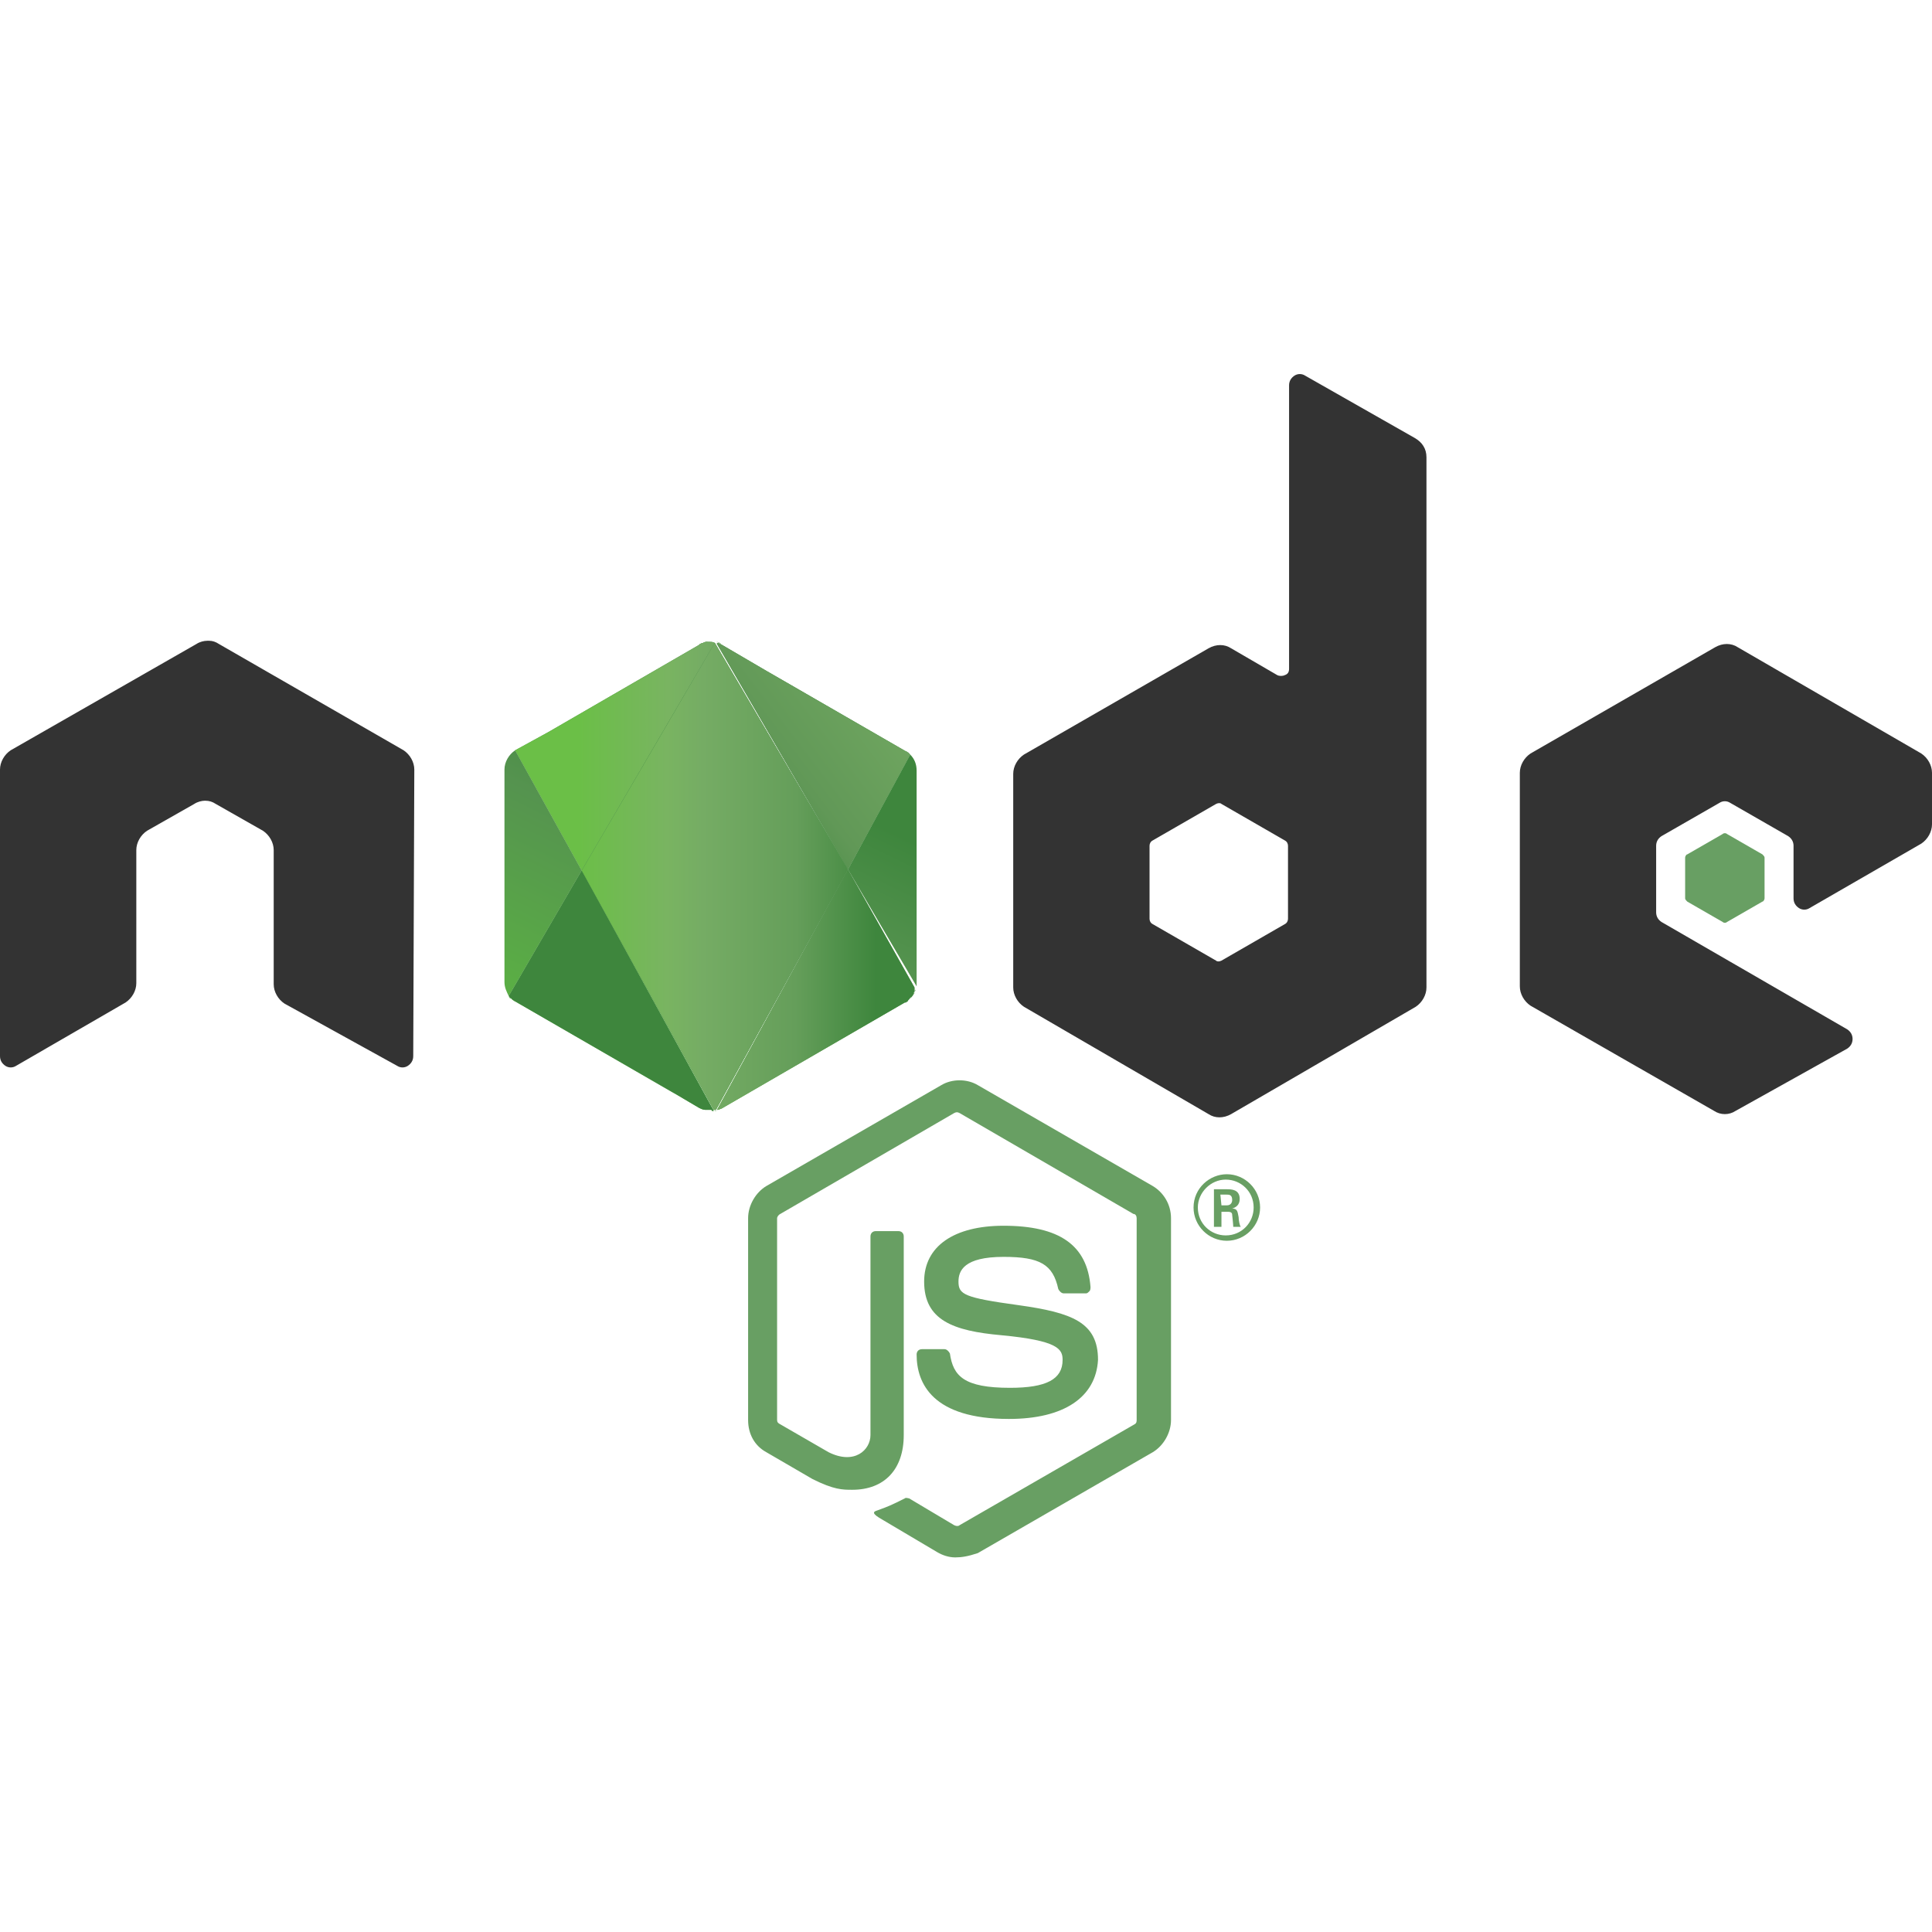 <?xml version="1.0" encoding="UTF-8"?>
<svg xmlns="http://www.w3.org/2000/svg" xmlns:xlink="http://www.w3.org/1999/xlink" version="1.1" id="Ebene_1" x="0px" y="0px" viewBox="0 0 180 180" style="enable-background:new 0 0 180 180;" xml:space="preserve">
<style type="text/css">
	.st0{fill:#C1272D;}
	.st1{fill:#FFFFFF;}
	.st2{fill:#7A272D;}
	.st3{fill:#FFFFFF;stroke:#000000;stroke-width:2.325;stroke-miterlimit:10;}
	.st4{stroke:#000000;stroke-width:0.931;stroke-miterlimit:10;}
	.st5{fill:#F7931E;}
	.st6{fill:#ED1E79;}
	.st7{fill:#415970;}
	.st8{fill:#199AB5;}
	.st9{fill:#726F53;}
	.st10{fill:none;}
	.st11{fill:none;stroke:#000000;stroke-width:25;stroke-miterlimit:10;}
	.st12{fill:#205081;}
	.st13{fill:#999999;stroke:#999999;stroke-width:0.829;stroke-miterlimit:10;}
	.st14{fill:none;stroke:#808080;stroke-miterlimit:10;}
	.st15{fill:none;stroke:#808080;stroke-width:0.471;stroke-miterlimit:10;}
	.st16{fill:#74AA9C;}
	.st17{fill:url(#SVGID_1_);}
	.st18{fill:url(#SVGID_00000018931537028003494850000009864588944262099610_);}
	.st19{fill:url(#SVGID_00000019658155422718695090000015592637291685083266_);}
	.st20{fill:url(#SVGID_00000163074128325711694680000016468856859452359592_);}
	.st21{fill:url(#SVGID_00000099643891017020447750000013930674145818806200_);}
	.st22{fill:url(#SVGID_00000047779711793997225400000005589606007405979822_);}
	.st23{fill:url(#SVGID_00000039833524146010939890000013590289730738970298_);}
	.st24{fill:url(#SVGID_00000112633587836176148210000008565247652816278159_);}
	.st25{fill:url(#SVGID_00000119811987549259885870000011504009692427214229_);}
	.st26{fill:url(#SVGID_00000144334152781623469020000000618254745452238511_);}
	.st27{fill:url(#SVGID_00000032623622742011880630000017941861093261027485_);}
	.st28{fill:url(#SVGID_00000121264701232404509120000016229654301146407576_);}
	.st29{fill:url(#SVGID_00000074410240642904656190000016496090466362635157_);}
	.st30{fill:url(#SVGID_00000101810189991728435800000015784997973947228583_);}
	.st31{fill:none;stroke:#000000;stroke-miterlimit:10;}
	.st32{fill:none;stroke:#808080;stroke-width:0.677;stroke-miterlimit:10;}
	.st33{fill:none;stroke:#000000;stroke-width:0.677;stroke-miterlimit:10;}
	.st34{fill:#999999;}
	.st35{fill:url(#SVGID_00000172442141791311364260000005849409059105925793_);}
	.st36{fill:url(#SVGID_00000175308181941991854220000003184481460718445218_);}
	.st37{fill:url(#SVGID_00000046298399459123408810000008439454218996980872_);}
	.st38{fill:url(#SVGID_00000095313549647320412480000003641882977301184655_);}
	.st39{fill:url(#SVGID_00000047021661604139296090000006670442445195196339_);}
	.st40{fill:url(#SVGID_00000036974308282221687530000005992516100539215780_);}
	.st41{fill:#3178C6;}
	.st42{fill-rule:evenodd;clip-rule:evenodd;fill:#FFFFFF;}
	.st43{fill:#61DAFB;}
	.st44{fill:#689F63;}
	.st45{fill-rule:evenodd;clip-rule:evenodd;fill:#333333;}
	.st46{fill-rule:evenodd;clip-rule:evenodd;fill:#689F63;}
	.st47{fill:url(#SVGID_00000098205549054318484960000010461482739558873261_);}
	.st48{fill:url(#SVGID_00000121991310714006086720000001286669119356554915_);}
	.st49{fill:url(#SVGID_00000136376399592749554400000009039067242276293768_);}
	.st50{fill:url(#SVGID_00000160166496543362380990000003005469552234390933_);}
	.st51{fill:url(#SVGID_00000137824339385986540490000010763141797875337141_);}
	.st52{fill:url(#SVGID_00000054241702117800670040000005295536567303430285_);}
	.st53{fill:url(#SVGID_00000111186067459926217930000006174680995398795407_);}
	.st54{fill:url(#SVGID_00000046341431498625724260000002014176188699486369_);}
	.st55{fill:url(#SVGID_00000025420582859205546340000011441018222507133064_);}
	.st56{fill:url(#SVGID_00000138567625274508882250000014311026868192732555_);}
	.st57{fill:url(#SVGID_00000119097656965625862860000004534369104883632544_);}
	.st58{fill:url(#SVGID_00000152984118869467315460000006022008268541059462_);}
	.st59{fill:url(#SVGID_00000116203718773052765390000018304089194362469290_);}
	.st60{fill:url(#SVGID_00000168824052755346817640000002918125394100775324_);}
	.st61{fill:url(#SVGID_00000030479728988192979030000013358358302006545565_);}
	.st62{fill:url(#SVGID_00000063603307878903337320000011482717233311650713_);}
	.st63{fill:url(#SVGID_00000042002862486553359600000016794361438649438609_);}
	.st64{fill:url(#SVGID_00000066478936638024202310000009605115766690897599_);}
	.st65{fill:url(#SVGID_00000149356190567904586590000005012178838641712271_);}
	.st66{fill:url(#SVGID_00000156561405360031971490000002828643091049217950_);}
	.st67{fill:url(#SVGID_00000054258802859793167350000008357665190405888643_);}
	.st68{fill:url(#SVGID_00000173119915471289926950000004967983617686015649_);}
	.st69{fill:url(#SVGID_00000169543108297866693100000003684913896694040748_);}
	.st70{fill:url(#SVGID_00000047029346792584660920000016687393678643607989_);}
	.st71{fill:url(#SVGID_00000046309074566084276650000017728494440719555470_);}
	.st72{fill:url(#SVGID_00000002386884105520064900000008753977336364627845_);}
	.st73{fill:url(#SVGID_00000075844199602970455390000005853827256173622156_);}
	.st74{fill:url(#SVGID_00000155143943883829422400000004518310065378411190_);}
	.st75{fill:url(#SVGID_00000049209225331027028860000005012892854884682137_);}
	.st76{fill:url(#SVGID_00000156562963994417498910000016320674612880888707_);}
	.st77{fill:url(#SVGID_00000176010157166589984280000001468241194312476572_);}
	.st78{fill:url(#SVGID_00000171694107388866723130000017197749081608836021_);}
	.st79{fill:url(#SVGID_00000061473606689137038430000008720667213175707809_);}
	.st80{fill:url(#SVGID_00000168821275579455559270000004405147945493657490_);}
	.st81{fill:url(#SVGID_00000013909799665071780170000005039261560401032605_);}
	.st82{fill:url(#SVGID_00000106849380859965867250000012442970670185006465_);}
	.st83{fill:url(#SVGID_00000080197473270108556720000005345050019087516857_);}
	.st84{fill:url(#SVGID_00000100354188845663612470000015880697107275726757_);}
	.st85{fill:url(#SVGID_00000072238414875784176170000011155745728602994305_);}
	.st86{fill:url(#SVGID_00000017510870973134483610000010564125901494089146_);}
	.st87{fill:url(#SVGID_00000023978073741098247970000002992894173577840037_);}
	.st88{fill:url(#SVGID_00000055698649964105285170000008899122380137930386_);}
	.st89{fill:url(#SVGID_00000101826244031177428120000015401820579494658432_);}
	.st90{fill:url(#SVGID_00000122681404349758505700000004666465496553137067_);}
	.st91{fill:url(#SVGID_00000021106990711656900480000011492186387501975725_);}
	.st92{fill:url(#SVGID_00000165952698373906497470000008456634436767411090_);}
	.st93{fill:url(#SVGID_00000152264456837475587600000001517794858037464230_);}
	.st94{fill:url(#SVGID_00000135668212242687672930000014365786777665929856_);}
	.st95{fill:url(#SVGID_00000027594764191009496550000010806749006031019706_);}
	.st96{fill:url(#SVGID_00000156582644850898015340000006052277219179948990_);}
	.st97{fill:url(#SVGID_00000157266230118640821360000017217113625130438300_);}
	.st98{fill:url(#SVGID_00000011740427267159223890000010803549600113636792_);}
	.st99{fill:url(#SVGID_00000051374763467680606260000005151142952862782103_);}
	.st100{fill:url(#SVGID_00000176764328965239248990000014040406131144675992_);}
	.st101{fill:url(#SVGID_00000183233719529926514100000010536285933336704408_);}
	.st102{fill:url(#SVGID_00000034063029261817149480000015705016013665190332_);}
	.st103{fill:url(#SVGID_00000045593856415702599460000014018411812168055937_);}
	.st104{fill:url(#SVGID_00000104699161998356476820000007902360131234430375_);}
	.st105{fill:url(#SVGID_00000163793046113932682710000013434346380760076974_);}
	.st106{fill:url(#SVGID_00000127021026836913571160000015195593919647056829_);}
	.st107{fill:url(#SVGID_00000093889372061691013710000005712695756539735204_);}
	.st108{fill:url(#SVGID_00000142169213056749001240000012471256352590320524_);}
	.st109{fill:url(#SVGID_00000127748013265976539830000013902295401903175608_);}
	.st110{fill:url(#SVGID_00000138543275317456869340000014935202128177545128_);}
	.st111{fill:url(#SVGID_00000078008631614451650170000000296239975228843936_);}
	.st112{fill:url(#SVGID_00000111153411414935356130000010038108386797811111_);}
	.st113{fill:url(#SVGID_00000132068096189717452430000008684993683967202464_);}
	.st114{fill:url(#SVGID_00000033362474661062389890000006418144872568535684_);}
	.st115{fill:url(#SVGID_00000051349126836073726370000014768660149622111875_);}
	.st116{fill:url(#SVGID_00000047052708765617169160000007897023683884963231_);}
	.st117{fill:url(#SVGID_00000154406081893550118980000012042231839764201097_);}
	.st118{fill:url(#SVGID_00000183213660474588098880000008594671990850803376_);}
	.st119{fill:url(#SVGID_00000116214075357314191830000011777987495583325832_);}
	.st120{fill:url(#SVGID_00000058584528377914806350000002279353345382268057_);}
	.st121{fill:url(#SVGID_00000125593909011106471980000018250694913167255998_);}
	.st122{fill:url(#SVGID_00000146489175079539188610000000105480926070255290_);}
	.st123{fill:url(#SVGID_00000167387480806817289730000003727244726524442534_);}
	.st124{fill:url(#SVGID_00000083774913747113801340000005257849906584916101_);}
	.st125{fill:url(#SVGID_00000152233450705355251550000012484591680542279585_);}
	.st126{fill:url(#SVGID_00000108995292800653250350000001237191965110264483_);}
	.st127{fill:url(#SVGID_00000054951120463069433790000014272097210147200183_);}
	.st128{fill:url(#SVGID_00000139258895402388514410000016768536660879154328_);}
	.st129{fill:url(#SVGID_00000011032381539461224730000002092925616693069739_);}
	.st130{fill:url(#SVGID_00000031921740809954982660000018054362698893321112_);}
	.st131{fill:url(#SVGID_00000163790605369825930070000009216026038246528928_);}
	.st132{fill:url(#SVGID_00000157303476002241690070000011402661170404355200_);}
	.st133{fill:url(#SVGID_00000134971322708604473140000016719214483431393716_);}
	.st134{fill:url(#SVGID_00000116219223620969091730000010324631632002056608_);}
	.st135{fill:url(#SVGID_00000150070101094142869490000005481946770492230807_);}
	.st136{fill:url(#SVGID_00000085247115024370652450000008999845862028391306_);}
	.st137{fill:url(#SVGID_00000118374281753715020940000005085724149404810894_);}
	.st138{fill:url(#SVGID_00000178917439857291187910000014828351820349996451_);}
	.st139{fill:url(#SVGID_00000106142062722456086100000002252422270053105052_);}
	.st140{fill:url(#SVGID_00000183945301885055448960000000058744143518289843_);}
	.st141{fill:url(#SVGID_00000177471844362890705780000011926784748477042110_);}
	.st142{fill:url(#SVGID_00000048498905838691591120000009970871079072280969_);}
	.st143{fill:url(#SVGID_00000148658153236421045640000010165906922421451395_);}
	.st144{fill:url(#SVGID_00000080922031173512954040000003683119333617320583_);}
	.st145{fill:url(#SVGID_00000057130516109142687870000009808404253399029402_);}
	.st146{fill:url(#SVGID_00000116927085912396474760000013937905420117708974_);}
	.st147{fill:url(#SVGID_00000018207621262455128340000005281773261443215283_);}
	.st148{fill:url(#SVGID_00000008853438134049380380000012784495291696597178_);}
	.st149{fill:url(#SVGID_00000059998414446970708460000018342120875618882454_);}
	.st150{fill:url(#SVGID_00000041290797044836344590000001817929396443825024_);}
	.st151{fill:url(#SVGID_00000083049829401014686410000014277867571341433010_);}
	.st152{fill:url(#SVGID_00000090283487179648302830000003171827296538890638_);}
	.st153{fill:url(#SVGID_00000033339421774550108700000017971685445028455063_);}
	.st154{fill:url(#SVGID_00000150784897570363036610000010831323123167039922_);}
	.st155{fill:url(#SVGID_00000057854328938285412240000005280592383461313668_);}
	.st156{fill:url(#SVGID_00000154414407307215429580000002264916167761290936_);}
	.st157{fill:url(#SVGID_00000137815282029858698470000011209218010999817895_);}
	.st158{fill:url(#SVGID_00000167376873518818104380000005273962774340679343_);}
	.st159{fill:url(#SVGID_00000072987161828671426700000005408009095062216871_);}
	.st160{fill:url(#SVGID_00000127726549399640376010000007119108200477997226_);}
</style>
<g>
	<path class="st44" d="M89,145.1c-0.6,0-1.2-0.2-1.7-0.5l-5.4-3.2c-0.8-0.5-0.4-0.6-0.1-0.7c1.1-0.4,1.3-0.5,2.5-1.1   c0.1-0.1,0.3,0,0.4,0l4.2,2.5c0.2,0.1,0.4,0.1,0.5,0l16.3-9.4c0.2-0.1,0.2-0.3,0.2-0.4v-18.8c0-0.2-0.1-0.4-0.3-0.4l-16.2-9.4   c-0.2-0.1-0.3-0.1-0.5,0l-16.2,9.4c-0.2,0.1-0.3,0.3-0.3,0.4v18.8c0,0.2,0.1,0.3,0.3,0.4l4.5,2.6c2.4,1.2,3.9-0.2,3.9-1.6v-18.5   c0-0.3,0.2-0.5,0.5-0.5h2.1c0.3,0,0.5,0.2,0.5,0.5v18.5c0,3.2-1.8,5.1-4.8,5.1c-0.9,0-1.7,0-3.7-1l-4.3-2.5c-1.1-0.6-1.7-1.7-1.7-3   v-18.8c0-1.2,0.7-2.4,1.7-3l16.3-9.4c1-0.6,2.4-0.6,3.4,0l16.3,9.4c1,0.6,1.7,1.7,1.7,3v18.8c0,1.2-0.7,2.4-1.7,3l-16.3,9.4   C90.2,145,89.6,145.1,89,145.1"></path>
	<path class="st44" d="M94,132.2c-7.1,0-8.6-3.3-8.6-6c0-0.3,0.2-0.5,0.5-0.5H88c0.2,0,0.4,0.2,0.5,0.4c0.3,2.1,1.3,3.2,5.6,3.2   c3.4,0,4.9-0.8,4.9-2.6c0-1-0.4-1.8-5.7-2.3c-4.5-0.4-7.2-1.4-7.2-5c0-3.3,2.8-5.2,7.4-5.2c5.2,0,7.8,1.8,8.1,5.7   c0,0.1,0,0.3-0.1,0.4c-0.1,0.1-0.2,0.2-0.3,0.2h-2.1c-0.2,0-0.4-0.2-0.5-0.4c-0.5-2.3-1.7-3-5.1-3c-3.7,0-4.2,1.3-4.2,2.3   c0,1.2,0.5,1.5,5.6,2.2c5,0.7,7.4,1.6,7.4,5.1C102.1,130.2,99.1,132.2,94,132.2 M113.8,112.3h0.5c0.4,0,0.5-0.3,0.5-0.5   c0-0.5-0.3-0.5-0.5-0.5h-0.6L113.8,112.3z M113.1,110.8h1.2c0.4,0,1.2,0,1.2,0.9c0,0.6-0.4,0.8-0.7,0.9c0.5,0,0.5,0.3,0.6,0.8   c0,0.3,0.1,0.8,0.2,0.9h-0.7c0-0.2-0.1-1.1-0.1-1.1c0-0.2-0.1-0.3-0.4-0.3h-0.6v1.4h-0.7V110.8z M111.6,112.5   c0,1.5,1.2,2.6,2.6,2.6c1.5,0,2.6-1.2,2.6-2.6c0-1.5-1.2-2.6-2.6-2.6C112.8,109.9,111.6,111.1,111.6,112.5 M117.4,112.5   c0,1.7-1.4,3.1-3.1,3.1c-1.7,0-3.1-1.4-3.1-3.1c0-1.8,1.5-3.1,3.1-3.1C116,109.4,117.4,110.8,117.4,112.5"></path>
	<path class="st45" d="M38.6,71.7c0-0.7-0.4-1.4-1-1.8L20.4,60c-0.3-0.2-0.6-0.3-0.9-0.3h-0.2c-0.3,0-0.7,0.1-1,0.3L1,69.9   c-0.6,0.4-1,1.1-1,1.8l0,26.7c0,0.4,0.2,0.7,0.5,0.9c0.3,0.2,0.7,0.2,1,0l10.2-5.9c0.6-0.4,1-1.1,1-1.8V79.2c0-0.7,0.4-1.4,1-1.8   l4.4-2.5c0.3-0.2,0.7-0.3,1-0.3c0.4,0,0.7,0.1,1,0.3l4.4,2.5c0.6,0.4,1,1.1,1,1.8v12.5c0,0.7,0.4,1.4,1,1.8L37,99.3   c0.3,0.2,0.7,0.2,1,0c0.3-0.2,0.5-0.5,0.5-0.9L38.6,71.7z M120,85.6c0,0.2-0.1,0.4-0.3,0.5l-5.9,3.4c-0.2,0.1-0.4,0.1-0.5,0   l-5.9-3.4c-0.2-0.1-0.3-0.3-0.3-0.5v-6.8c0-0.2,0.1-0.4,0.3-0.5l5.9-3.4c0.2-0.1,0.4-0.1,0.5,0l5.9,3.4c0.2,0.1,0.3,0.3,0.3,0.5   L120,85.6z M121.6,35c-0.3-0.2-0.7-0.2-1,0c-0.3,0.2-0.5,0.5-0.5,0.9v26.4c0,0.3-0.1,0.5-0.4,0.6c-0.2,0.1-0.5,0.1-0.7,0l-4.3-2.5   c-0.6-0.4-1.4-0.4-2.1,0l-17.2,9.9c-0.6,0.4-1,1.1-1,1.8v19.9c0,0.7,0.4,1.4,1,1.8l17.2,10c0.6,0.4,1.4,0.4,2.1,0l17.2-10   c0.6-0.4,1-1.1,1-1.8V42.6c0-0.8-0.4-1.4-1.1-1.8L121.6,35z M179,78.6c0.6-0.4,1-1.1,1-1.8V72c0-0.7-0.4-1.4-1-1.8l-17.1-9.9   c-0.6-0.4-1.4-0.4-2.1,0l-17.2,9.9c-0.6,0.4-1,1.1-1,1.8v19.9c0,0.7,0.4,1.4,1,1.8l17.1,9.8c0.6,0.4,1.4,0.4,2,0l10.4-5.8   c0.3-0.2,0.5-0.5,0.5-0.9c0-0.4-0.2-0.7-0.5-0.9l-17.3-10c-0.3-0.2-0.5-0.5-0.5-0.9v-6.2c0-0.4,0.2-0.7,0.5-0.9l5.4-3.1   c0.3-0.2,0.7-0.2,1,0l5.4,3.1c0.3,0.2,0.5,0.5,0.5,0.9v4.9c0,0.4,0.2,0.7,0.5,0.9c0.3,0.2,0.7,0.2,1,0L179,78.6z"></path>
	<path class="st46" d="M160.5,77.7c0.1-0.1,0.3-0.1,0.4,0l3.3,1.9c0.1,0.1,0.2,0.2,0.2,0.3v3.8c0,0.1-0.1,0.3-0.2,0.3l-3.3,1.9   c-0.1,0.1-0.3,0.1-0.4,0l-3.3-1.9c-0.1-0.1-0.2-0.2-0.2-0.3v-3.8c0-0.1,0.1-0.3,0.2-0.3L160.5,77.7z"></path>
	<g>
		
			<linearGradient id="SVGID_1_" gradientUnits="userSpaceOnUse" x1="0.604" y1="180.608" x2="1.092" y2="180.608" gradientTransform="matrix(-50.753 103.536 103.536 50.753 -18603.521 -9178.979)">
			<stop offset="0.3" style="stop-color:#3E863D"></stop>
			<stop offset="0.5" style="stop-color:#55934F"></stop>
			<stop offset="0.8" style="stop-color:#5AAD45"></stop>
		</linearGradient>
		<path class="st17" d="M65.5,59.9c-0.1,0-0.3,0.1-0.4,0.2h0l-14,8.1l14-8.1C65.3,60,65.4,59.9,65.5,59.9z"></path>
		
			<linearGradient id="SVGID_00000158025935549858495130000010258784333096012701_" gradientUnits="userSpaceOnUse" x1="0.604" y1="180.68" x2="1.092" y2="180.68" gradientTransform="matrix(-50.753 103.536 103.536 50.753 -18603.521 -9178.979)">
			<stop offset="0.3" style="stop-color:#3E863D"></stop>
			<stop offset="0.5" style="stop-color:#55934F"></stop>
			<stop offset="0.8" style="stop-color:#5AAD45"></stop>
		</linearGradient>
		<path style="fill:url(#SVGID_00000158025935549858495130000010258784333096012701_);" d="M71.3,62.4l-4.1-2.4    c-0.2-0.1-0.4-0.2-0.5-0.2c0.2,0,0.4,0.1,0.5,0.2L71.3,62.4z"></path>
		
			<linearGradient id="SVGID_00000071542464540689059840000003267272722008808855_" gradientUnits="userSpaceOnUse" x1="0.604" y1="180.654" x2="1.092" y2="180.654" gradientTransform="matrix(-50.753 103.536 103.536 50.753 -18603.521 -9178.979)">
			<stop offset="0.3" style="stop-color:#3E863D"></stop>
			<stop offset="0.5" style="stop-color:#55934F"></stop>
			<stop offset="0.8" style="stop-color:#5AAD45"></stop>
		</linearGradient>
		<path style="fill:url(#SVGID_00000071542464540689059840000003267272722008808855_);" d="M66.1,59.8c0.1,0,0.3,0,0.4,0l0,0.1    l0-0.1C66.5,59.8,66.3,59.8,66.1,59.8c0,0-0.1,0-0.1,0C66.1,59.8,66.1,59.8,66.1,59.8L66.1,59.8z"></path>
		
			<linearGradient id="SVGID_00000065049233517258224340000007813021704890911931_" gradientUnits="userSpaceOnUse" x1="0.604" y1="180.638" x2="1.092" y2="180.638" gradientTransform="matrix(-50.753 103.536 103.536 50.753 -18603.521 -9178.979)">
			<stop offset="0.3" style="stop-color:#3E863D"></stop>
			<stop offset="0.5" style="stop-color:#55934F"></stop>
			<stop offset="0.8" style="stop-color:#5AAD45"></stop>
		</linearGradient>
		<path style="fill:url(#SVGID_00000065049233517258224340000007813021704890911931_);" d="M48,93.3c-0.1-0.1-0.2-0.1-0.3-0.2    C47.8,93.2,47.9,93.3,48,93.3z"></path>
		
			<linearGradient id="SVGID_00000123421360240559693500000002806248843393206403_" gradientUnits="userSpaceOnUse" x1="0.604" y1="180.835" x2="1.092" y2="180.835" gradientTransform="matrix(-50.753 103.536 103.536 50.753 -18603.521 -9178.979)">
			<stop offset="0.3" style="stop-color:#3E863D"></stop>
			<stop offset="0.5" style="stop-color:#55934F"></stop>
			<stop offset="0.8" style="stop-color:#5AAD45"></stop>
		</linearGradient>
		<path style="fill:url(#SVGID_00000123421360240559693500000002806248843393206403_);" d="M84.5,70.1    C84.5,70.1,84.6,70.1,84.5,70.1C84.6,70.1,84.5,70.1,84.5,70.1z"></path>
		
			<linearGradient id="SVGID_00000052824782920474212760000015628495595271317896_" gradientUnits="userSpaceOnUse" x1="0.604" y1="180.65" x2="1.092" y2="180.65" gradientTransform="matrix(-50.753 103.536 103.536 50.753 -18603.521 -9178.979)">
			<stop offset="0.3" style="stop-color:#3E863D"></stop>
			<stop offset="0.5" style="stop-color:#55934F"></stop>
			<stop offset="0.8" style="stop-color:#5AAD45"></stop>
		</linearGradient>
		<path style="fill:url(#SVGID_00000052824782920474212760000015628495595271317896_);" d="M65.6,59.9c0.1,0,0.3-0.1,0.4-0.1    C65.8,59.8,65.7,59.8,65.6,59.9z"></path>
		
			<linearGradient id="SVGID_00000093145535113152259120000001117477340687463614_" gradientUnits="userSpaceOnUse" x1="0.604" y1="180.634" x2="1.092" y2="180.634" gradientTransform="matrix(-50.753 103.536 103.536 50.753 -18603.521 -9178.979)">
			<stop offset="0.3" style="stop-color:#3E863D"></stop>
			<stop offset="0.5" style="stop-color:#55934F"></stop>
			<stop offset="0.8" style="stop-color:#5AAD45"></stop>
		</linearGradient>
		<path style="fill:url(#SVGID_00000093145535113152259120000001117477340687463614_);" d="M47.6,93.1c-0.1-0.1-0.2-0.2-0.2-0.2    C47.5,92.9,47.5,93,47.6,93.1z"></path>
		
			<linearGradient id="SVGID_00000093867022759675397490000002873037017536441008_" gradientUnits="userSpaceOnUse" x1="0.604" y1="180.824" x2="1.092" y2="180.824" gradientTransform="matrix(-50.753 103.536 103.536 50.753 -18603.521 -9178.979)">
			<stop offset="0.3" style="stop-color:#3E863D"></stop>
			<stop offset="0.5" style="stop-color:#55934F"></stop>
			<stop offset="0.8" style="stop-color:#5AAD45"></stop>
		</linearGradient>
		<path style="fill:url(#SVGID_00000093867022759675397490000002873037017536441008_);" d="M66.8,103.4    C66.8,103.4,66.8,103.4,66.8,103.4C66.8,103.4,66.8,103.4,66.8,103.4L66.8,103.4z"></path>
		
			<linearGradient id="SVGID_00000042720406572325728790000006807721910210018198_" gradientUnits="userSpaceOnUse" x1="0.604" y1="180.823" x2="1.092" y2="180.823" gradientTransform="matrix(-50.753 103.536 103.536 50.753 -18603.521 -9178.979)">
			<stop offset="0.3" style="stop-color:#3E863D"></stop>
			<stop offset="0.5" style="stop-color:#55934F"></stop>
			<stop offset="0.8" style="stop-color:#5AAD45"></stop>
		</linearGradient>
		<path style="fill:url(#SVGID_00000042720406572325728790000006807721910210018198_);" d="M66.5,103.5c0.1,0,0.2,0,0.2,0    c0,0-0.1,0-0.1,0C66.6,103.5,66.5,103.5,66.5,103.5z"></path>
		
			<linearGradient id="SVGID_00000154403444547976983040000012245599606691981696_" gradientUnits="userSpaceOnUse" x1="0.604" y1="180.879" x2="1.092" y2="180.879" gradientTransform="matrix(-50.753 103.536 103.536 50.753 -18603.521 -9178.979)">
			<stop offset="0.3" style="stop-color:#3E863D"></stop>
			<stop offset="0.5" style="stop-color:#55934F"></stop>
			<stop offset="0.8" style="stop-color:#5AAD45"></stop>
		</linearGradient>
		<path style="fill:url(#SVGID_00000154403444547976983040000012245599606691981696_);" d="M84.8,70.3L79,81l6.4,10.9    c0-0.1,0-0.2,0-0.4V71.8C85.4,71.2,85.2,70.7,84.8,70.3z"></path>
		
			<linearGradient id="SVGID_00000119819579122809785510000006817834139352232864_" gradientUnits="userSpaceOnUse" x1="0.604" y1="180.594" x2="1.092" y2="180.594" gradientTransform="matrix(-50.753 103.536 103.536 50.753 -18603.521 -9178.979)">
			<stop offset="0.3" style="stop-color:#3E863D"></stop>
			<stop offset="0.5" style="stop-color:#55934F"></stop>
			<stop offset="0.8" style="stop-color:#5AAD45"></stop>
		</linearGradient>
		<path style="fill:url(#SVGID_00000119819579122809785510000006817834139352232864_);" d="M54.2,81.1L48,69.9l0,0    c-0.6,0.4-1,1.1-1,1.8v19.8c0,0.5,0.2,0.9,0.4,1.3L54.2,81.1z"></path>
		
			<linearGradient id="SVGID_00000069375824054681183670000014514132580675552162_" gradientUnits="userSpaceOnUse" x1="0.604" y1="180.821" x2="1.092" y2="180.821" gradientTransform="matrix(-50.753 103.536 103.536 50.753 -18603.521 -9178.979)">
			<stop offset="0.3" style="stop-color:#3E863D"></stop>
			<stop offset="0.5" style="stop-color:#55934F"></stop>
			<stop offset="0.8" style="stop-color:#5AAD45"></stop>
		</linearGradient>
		<path style="fill:url(#SVGID_00000069375824054681183670000014514132580675552162_);" d="M66.4,103.5    C66.4,103.5,66.4,103.5,66.4,103.5L66.4,103.5C66.4,103.5,66.4,103.5,66.4,103.5z"></path>
		
			<linearGradient id="SVGID_00000131350617376185158510000003011031116524178365_" gradientUnits="userSpaceOnUse" x1="0.604" y1="180.802" x2="1.092" y2="180.802" gradientTransform="matrix(-50.753 103.536 103.536 50.753 -18603.521 -9178.979)">
			<stop offset="0.3" style="stop-color:#3E863D"></stop>
			<stop offset="0.5" style="stop-color:#55934F"></stop>
			<stop offset="0.8" style="stop-color:#5AAD45"></stop>
		</linearGradient>
		<path style="fill:url(#SVGID_00000131350617376185158510000003011031116524178365_);" d="M62.9,102l2.2,1.3    c0.2,0.1,0.4,0.2,0.6,0.2c-0.2,0-0.4-0.1-0.6-0.2L62.9,102z"></path>
		
			<linearGradient id="SVGID_00000181087209192330668360000013699183491750089623_" gradientUnits="userSpaceOnUse" x1="0.604" y1="180.817" x2="1.092" y2="180.817" gradientTransform="matrix(-50.753 103.536 103.536 50.753 -18603.521 -9178.979)">
			<stop offset="0.3" style="stop-color:#3E863D"></stop>
			<stop offset="0.5" style="stop-color:#55934F"></stop>
			<stop offset="0.8" style="stop-color:#5AAD45"></stop>
		</linearGradient>
		<path style="fill:url(#SVGID_00000181087209192330668360000013699183491750089623_);" d="M65.8,103.5c0.1,0,0.2,0,0.3,0    C65.9,103.5,65.8,103.5,65.8,103.5z"></path>
		
			<linearGradient id="SVGID_00000103979591880354326690000015168106466276824726_" gradientUnits="userSpaceOnUse" x1="0.604" y1="180.837" x2="1.092" y2="180.837" gradientTransform="matrix(-50.753 103.536 103.536 50.753 -18603.521 -9178.979)">
			<stop offset="0.3" style="stop-color:#3E863D"></stop>
			<stop offset="0.5" style="stop-color:#55934F"></stop>
			<stop offset="0.8" style="stop-color:#5AAD45"></stop>
		</linearGradient>
		<path style="fill:url(#SVGID_00000103979591880354326690000015168106466276824726_);" d="M84.7,70.2    C84.7,70.3,84.8,70.3,84.7,70.2C84.8,70.3,84.7,70.3,84.7,70.2z"></path>
		
			<linearGradient id="SVGID_00000177466383888450395430000004942568224169207440_" gradientUnits="userSpaceOnUse" x1="0.604" y1="180.923" x2="1.092" y2="180.923" gradientTransform="matrix(-50.753 103.536 103.536 50.753 -18603.521 -9178.979)">
			<stop offset="0.3" style="stop-color:#3E863D"></stop>
			<stop offset="0.5" style="stop-color:#55934F"></stop>
			<stop offset="0.8" style="stop-color:#5AAD45"></stop>
		</linearGradient>
		<path style="fill:url(#SVGID_00000177466383888450395430000004942568224169207440_);" d="M84.7,93.1c-0.1,0.1-0.2,0.1-0.2,0.2    C84.5,93.3,84.6,93.2,84.7,93.1z"></path>
		
			<linearGradient id="SVGID_00000079458295549207681940000009307564020067604649_" gradientUnits="userSpaceOnUse" x1="0.604" y1="180.82" x2="1.092" y2="180.82" gradientTransform="matrix(-50.753 103.536 103.536 50.753 -18603.521 -9178.979)">
			<stop offset="0.3" style="stop-color:#3E863D"></stop>
			<stop offset="0.5" style="stop-color:#55934F"></stop>
			<stop offset="0.8" style="stop-color:#5AAD45"></stop>
		</linearGradient>
		<path style="fill:url(#SVGID_00000079458295549207681940000009307564020067604649_);" d="M66.3,103.5c-0.1,0-0.1,0-0.2,0    C66.1,103.5,66.2,103.5,66.3,103.5z"></path>
		
			<linearGradient id="SVGID_00000178182136658478523290000014510539729560103092_" gradientUnits="userSpaceOnUse" x1="0.604" y1="180.826" x2="1.092" y2="180.826" gradientTransform="matrix(-50.753 103.536 103.536 50.753 -18603.521 -9178.979)">
			<stop offset="0.3" style="stop-color:#3E863D"></stop>
			<stop offset="0.5" style="stop-color:#55934F"></stop>
			<stop offset="0.8" style="stop-color:#5AAD45"></stop>
		</linearGradient>
		<path style="fill:url(#SVGID_00000178182136658478523290000014510539729560103092_);" d="M67.2,103.3c-0.1,0-0.2,0.1-0.3,0.1    C67,103.4,67.1,103.3,67.2,103.3z"></path>
		
			<linearGradient id="SVGID_00000013888162226923394450000002725954540086174353_" gradientUnits="userSpaceOnUse" x1="0.604" y1="180.925" x2="1.092" y2="180.925" gradientTransform="matrix(-50.753 103.536 103.536 50.753 -18603.521 -9178.979)">
			<stop offset="0.3" style="stop-color:#3E863D"></stop>
			<stop offset="0.5" style="stop-color:#55934F"></stop>
			<stop offset="0.8" style="stop-color:#5AAD45"></stop>
		</linearGradient>
		<path style="fill:url(#SVGID_00000013888162226923394450000002725954540086174353_);" d="M85.2,92.5c0,0.1-0.1,0.1-0.1,0.2    C85.1,92.6,85.1,92.5,85.2,92.5z"></path>
		
			<linearGradient id="SVGID_00000124138627515534111420000017819293344210422157_" gradientUnits="userSpaceOnUse" x1="0.604" y1="180.925" x2="1.092" y2="180.925" gradientTransform="matrix(-50.753 103.536 103.536 50.753 -18603.521 -9178.979)">
			<stop offset="0.3" style="stop-color:#3E863D"></stop>
			<stop offset="0.5" style="stop-color:#55934F"></stop>
			<stop offset="0.8" style="stop-color:#5AAD45"></stop>
		</linearGradient>
		<path style="fill:url(#SVGID_00000124138627515534111420000017819293344210422157_);" d="M85,92.8c-0.1,0.1-0.1,0.2-0.2,0.2    C84.8,93,84.9,92.9,85,92.8z"></path>
		
			<linearGradient id="SVGID_00000150096858609001214440000017684851152790672798_" gradientUnits="userSpaceOnUse" x1="0.604" y1="180.925" x2="1.092" y2="180.925" gradientTransform="matrix(-50.753 103.536 103.536 50.753 -18603.521 -9178.979)">
			<stop offset="0.3" style="stop-color:#3E863D"></stop>
			<stop offset="0.5" style="stop-color:#55934F"></stop>
			<stop offset="0.8" style="stop-color:#5AAD45"></stop>
		</linearGradient>
		<path style="fill:url(#SVGID_00000150096858609001214440000017684851152790672798_);" d="M85.3,92c0,0.1,0,0.1,0,0.2    C85.3,92.2,85.3,92.1,85.3,92z"></path>
		
			<linearGradient id="SVGID_00000151508844853909145010000017440051881058153903_" gradientUnits="userSpaceOnUse" x1="-0.103" y1="179.472" x2="0.214" y2="179.472" gradientTransform="matrix(142.407 -105.222 -105.222 -142.407 18941.557 25644.264)">
			<stop offset="0.57" style="stop-color:#3E863D"></stop>
			<stop offset="0.72" style="stop-color:#619857"></stop>
			<stop offset="1" style="stop-color:#76AC64"></stop>
		</linearGradient>
		<path style="fill:url(#SVGID_00000151508844853909145010000017440051881058153903_);" d="M47.7,93.1    C47.7,93.1,47.6,93.1,47.7,93.1C47.7,93.1,47.7,93.1,47.7,93.1z"></path>
		
			<linearGradient id="SVGID_00000134250166208799647060000011104180918116029327_" gradientUnits="userSpaceOnUse" x1="-0.103" y1="179.361" x2="0.214" y2="179.361" gradientTransform="matrix(142.407 -105.222 -105.222 -142.407 18941.557 25644.264)">
			<stop offset="0.57" style="stop-color:#3E863D"></stop>
			<stop offset="0.72" style="stop-color:#619857"></stop>
			<stop offset="1" style="stop-color:#76AC64"></stop>
		</linearGradient>
		<path style="fill:url(#SVGID_00000134250166208799647060000011104180918116029327_);" d="M66.7,103.4L66.7,103.4    C66.7,103.4,66.7,103.4,66.7,103.4C66.7,103.4,66.7,103.4,66.7,103.4z"></path>
		
			<linearGradient id="SVGID_00000098217968908303772200000002009202244389122220_" gradientUnits="userSpaceOnUse" x1="-0.103" y1="179.451" x2="0.214" y2="179.451" gradientTransform="matrix(142.407 -105.222 -105.222 -142.407 18941.557 25644.264)">
			<stop offset="0.57" style="stop-color:#3E863D"></stop>
			<stop offset="0.72" style="stop-color:#619857"></stop>
			<stop offset="1" style="stop-color:#76AC64"></stop>
		</linearGradient>
		<path style="fill:url(#SVGID_00000098217968908303772200000002009202244389122220_);" d="M84.8,70.3    C84.8,70.3,84.8,70.3,84.8,70.3C84.8,70.3,84.8,70.3,84.8,70.3L84.8,70.3z"></path>
		
			<linearGradient id="SVGID_00000104687260192820161210000001268235222268615062_" gradientUnits="userSpaceOnUse" x1="-0.103" y1="179.474" x2="-6.357274e-03" y2="179.474" gradientTransform="matrix(142.407 -105.222 -105.222 -142.407 18941.557 25644.264)">
			<stop offset="0.57" style="stop-color:#3E863D"></stop>
			<stop offset="0.72" style="stop-color:#619857"></stop>
			<stop offset="1" style="stop-color:#76AC64"></stop>
		</linearGradient>
		<path style="fill:url(#SVGID_00000104687260192820161210000001268235222268615062_);" d="M47.4,92.8    C47.4,92.8,47.4,92.8,47.4,92.8C47.4,92.8,47.4,92.8,47.4,92.8L47.4,92.8z"></path>
		
			<linearGradient id="SVGID_00000106835248789246739010000016445040607884109217_" gradientUnits="userSpaceOnUse" x1="-0.103" y1="179.363" x2="0.214" y2="179.363" gradientTransform="matrix(142.407 -105.222 -105.222 -142.407 18941.557 25644.264)">
			<stop offset="0.57" style="stop-color:#3E863D"></stop>
			<stop offset="0.72" style="stop-color:#619857"></stop>
			<stop offset="1" style="stop-color:#76AC64"></stop>
		</linearGradient>
		<path style="fill:url(#SVGID_00000106835248789246739010000016445040607884109217_);" d="M66.1,103.5    C66.1,103.5,66,103.5,66.1,103.5C66,103.5,66.1,103.5,66.1,103.5z"></path>
		
			<linearGradient id="SVGID_00000139257024627679298660000003386353476818182287_" gradientUnits="userSpaceOnUse" x1="-0.103" y1="179.425" x2="0.214" y2="179.425" gradientTransform="matrix(142.407 -105.222 -105.222 -142.407 18941.557 25644.264)">
			<stop offset="0.57" style="stop-color:#3E863D"></stop>
			<stop offset="0.72" style="stop-color:#619857"></stop>
			<stop offset="1" style="stop-color:#76AC64"></stop>
		</linearGradient>
		<path style="fill:url(#SVGID_00000139257024627679298660000003386353476818182287_);" d="M48,93.3C48,93.3,48,93.3,48,93.3    C48,93.3,48,93.3,48,93.3l14.7,8.5l0.2,0.1L48,93.3z"></path>
		
			<linearGradient id="SVGID_00000042697813872980790790000003424876539528337804_" gradientUnits="userSpaceOnUse" x1="-0.103" y1="179.492" x2="0.214" y2="179.492" gradientTransform="matrix(142.407 -105.222 -105.222 -142.407 18941.557 25644.264)">
			<stop offset="0.57" style="stop-color:#3E863D"></stop>
			<stop offset="0.72" style="stop-color:#619857"></stop>
			<stop offset="1" style="stop-color:#76AC64"></stop>
		</linearGradient>
		<path style="fill:url(#SVGID_00000042697813872980790790000003424876539528337804_);" d="M84.5,70.1c-0.1,0-0.1-0.1-0.2-0.1    l-11.2-6.5l-1.8-1l13,7.5C84.4,70,84.5,70,84.5,70.1z"></path>
		
			<linearGradient id="SVGID_00000040537300011378613100000013908975271415080103_" gradientUnits="userSpaceOnUse" x1="-0.103" y1="179.452" x2="0.214" y2="179.452" gradientTransform="matrix(142.407 -105.222 -105.222 -142.407 18941.557 25644.264)">
			<stop offset="0.57" style="stop-color:#3E863D"></stop>
			<stop offset="0.72" style="stop-color:#619857"></stop>
			<stop offset="1" style="stop-color:#76AC64"></stop>
		</linearGradient>
		<path style="fill:url(#SVGID_00000040537300011378613100000013908975271415080103_);" d="M84.6,70.1c0,0,0.1,0.1,0.1,0.1    C84.7,70.2,84.6,70.2,84.6,70.1z"></path>
		
			<linearGradient id="SVGID_00000160154717035092558610000006311240318674947754_" gradientUnits="userSpaceOnUse" x1="-0.103" y1="179.559" x2="8.582857e-02" y2="179.559" gradientTransform="matrix(142.407 -105.222 -105.222 -142.407 18941.557 25644.264)">
			<stop offset="0.57" style="stop-color:#3E863D"></stop>
			<stop offset="0.72" style="stop-color:#619857"></stop>
			<stop offset="1" style="stop-color:#76AC64"></stop>
		</linearGradient>
		<polygon style="fill:url(#SVGID_00000160154717035092558610000006311240318674947754_);" points="66.7,59.8 66.7,59.8 66.7,59.8       "></polygon>
		
			<linearGradient id="SVGID_00000170966486476290610560000015214894487778636452_" gradientUnits="userSpaceOnUse" x1="-0.103" y1="179.362" x2="0.214" y2="179.362" gradientTransform="matrix(142.407 -105.222 -105.222 -142.407 18941.557 25644.264)">
			<stop offset="0.57" style="stop-color:#3E863D"></stop>
			<stop offset="0.72" style="stop-color:#619857"></stop>
			<stop offset="1" style="stop-color:#76AC64"></stop>
		</linearGradient>
		<path style="fill:url(#SVGID_00000170966486476290610560000015214894487778636452_);" d="M66.3,103.5    C66.4,103.5,66.4,103.5,66.3,103.5C66.3,103.5,66.3,103.5,66.3,103.5C66.3,103.5,66.3,103.5,66.3,103.5z"></path>
		
			<linearGradient id="SVGID_00000066507132729954856790000007989258742730971033_" gradientUnits="userSpaceOnUse" x1="-0.103" y1="179.364" x2="0.214" y2="179.364" gradientTransform="matrix(142.407 -105.222 -105.222 -142.407 18941.557 25644.264)">
			<stop offset="0.57" style="stop-color:#3E863D"></stop>
			<stop offset="0.72" style="stop-color:#619857"></stop>
			<stop offset="1" style="stop-color:#76AC64"></stop>
		</linearGradient>
		<path style="fill:url(#SVGID_00000066507132729954856790000007989258742730971033_);" d="M65.8,103.5    C65.7,103.5,65.7,103.5,65.8,103.5C65.7,103.5,65.7,103.5,65.8,103.5z"></path>
		
			<linearGradient id="SVGID_00000103244617311977158910000016427245397111688631_" gradientUnits="userSpaceOnUse" x1="0.604" y1="180.727" x2="1.092" y2="180.727" gradientTransform="matrix(-50.753 103.536 103.536 50.753 -18603.521 -9178.979)">
			<stop offset="0.3" style="stop-color:#3E863D"></stop>
			<stop offset="0.5" style="stop-color:#55934F"></stop>
			<stop offset="0.8" style="stop-color:#5AAD45"></stop>
		</linearGradient>
		<path style="fill:url(#SVGID_00000103244617311977158910000016427245397111688631_);" d="M66.5,103.5L54.2,81.1l-6.8,11.7    c0,0,0,0,0,0c0.1,0.1,0.1,0.2,0.2,0.2c0,0,0,0,0.1,0.1c0.1,0.1,0.2,0.1,0.3,0.2c0,0,0,0,0,0l14.9,8.6l2.2,1.3    c0.2,0.1,0.4,0.2,0.6,0.2c0,0,0,0,0,0c0.1,0,0.2,0,0.3,0c0,0,0.1,0,0.1,0c0.1,0,0.1,0,0.2,0C66.3,103.5,66.3,103.5,66.5,103.5    C66.4,103.5,66.4,103.5,66.5,103.5z"></path>
		
			<linearGradient id="SVGID_00000026865143571283331760000001326561478104187054_" gradientUnits="userSpaceOnUse" x1="-0.103" y1="179.433" x2="0.214" y2="179.433" gradientTransform="matrix(142.407 -105.222 -105.222 -142.407 18941.557 25644.264)">
			<stop offset="0.57" style="stop-color:#3E863D"></stop>
			<stop offset="0.72" style="stop-color:#619857"></stop>
			<stop offset="1" style="stop-color:#76AC64"></stop>
		</linearGradient>
		<path style="fill:url(#SVGID_00000026865143571283331760000001326561478104187054_);" d="M66.5,103.5L54.2,81.1l-6.8,11.7    c0,0,0,0,0,0c0.1,0.1,0.1,0.2,0.2,0.2c0,0,0,0,0.1,0.1c0.1,0.1,0.2,0.1,0.3,0.2c0,0,0,0,0,0l14.9,8.6l2.2,1.3    c0.2,0.1,0.4,0.2,0.6,0.2c0,0,0,0,0,0c0.1,0,0.2,0,0.3,0c0,0,0.1,0,0.1,0c0.1,0,0.1,0,0.2,0C66.3,103.5,66.3,103.5,66.5,103.5    C66.4,103.5,66.4,103.5,66.5,103.5z"></path>
		
			<linearGradient id="SVGID_00000152977417195189901350000009133806404538933643_" gradientUnits="userSpaceOnUse" x1="0.604" y1="180.823" x2="1.092" y2="180.823" gradientTransform="matrix(-50.753 103.536 103.536 50.753 -18603.521 -9178.979)">
			<stop offset="0.3" style="stop-color:#3E863D"></stop>
			<stop offset="0.5" style="stop-color:#55934F"></stop>
			<stop offset="0.8" style="stop-color:#5AAD45"></stop>
		</linearGradient>
		<path style="fill:url(#SVGID_00000152977417195189901350000009133806404538933643_);" d="M66.6,103.5c0,0,0.1,0,0.1,0c0,0,0,0,0,0    l0,0C66.7,103.4,66.7,103.5,66.6,103.5z"></path>
		
			<linearGradient id="SVGID_00000129204710016934678520000003713943637013463741_" gradientUnits="userSpaceOnUse" x1="-0.103" y1="179.361" x2="0.214" y2="179.361" gradientTransform="matrix(142.407 -105.222 -105.222 -142.407 18941.557 25644.264)">
			<stop offset="0.57" style="stop-color:#3E863D"></stop>
			<stop offset="0.72" style="stop-color:#619857"></stop>
			<stop offset="1" style="stop-color:#76AC64"></stop>
		</linearGradient>
		<path style="fill:url(#SVGID_00000129204710016934678520000003713943637013463741_);" d="M66.6,103.5c0,0,0.1,0,0.1,0c0,0,0,0,0,0    l0,0C66.7,103.4,66.7,103.5,66.6,103.5z"></path>
		
			<linearGradient id="SVGID_00000129204447395239470530000006030443079353486976_" gradientUnits="userSpaceOnUse" x1="0.604" y1="180.747" x2="1.092" y2="180.747" gradientTransform="matrix(-50.753 103.536 103.536 50.753 -18603.521 -9178.979)">
			<stop offset="0.3" style="stop-color:#3E863D"></stop>
			<stop offset="0.5" style="stop-color:#55934F"></stop>
			<stop offset="0.8" style="stop-color:#5AAD45"></stop>
		</linearGradient>
		<path style="fill:url(#SVGID_00000129204447395239470530000006030443079353486976_);" d="M79,81l5.8-10.7c0,0,0,0,0,0    c0,0,0,0-0.1-0.1c0,0-0.1-0.1-0.1-0.1c0,0,0,0,0,0c-0.1,0-0.1-0.1-0.2-0.1l-13-7.5l-4.1-2.4c-0.2-0.1-0.3-0.2-0.5-0.2c0,0,0,0,0,0    l0,0.1L79,81z"></path>
		
			<linearGradient id="SVGID_00000080192376241573009320000003602521303445001642_" gradientUnits="userSpaceOnUse" x1="-0.103" y1="179.491" x2="0.214" y2="179.491" gradientTransform="matrix(142.407 -105.222 -105.222 -142.407 18941.557 25644.264)">
			<stop offset="0.57" style="stop-color:#3E863D"></stop>
			<stop offset="0.72" style="stop-color:#619857"></stop>
			<stop offset="1" style="stop-color:#76AC64"></stop>
		</linearGradient>
		<path style="fill:url(#SVGID_00000080192376241573009320000003602521303445001642_);" d="M79,81l5.8-10.7c0,0,0,0,0,0    c0,0,0,0-0.1-0.1c0,0-0.1-0.1-0.1-0.1c0,0,0,0,0,0c-0.1,0-0.1-0.1-0.2-0.1l-13-7.5l-4.1-2.4c-0.2-0.1-0.3-0.2-0.5-0.2c0,0,0,0,0,0    l0,0.1L79,81z"></path>
		
			<linearGradient id="SVGID_00000074418457641210480220000001979636448515153285_" gradientUnits="userSpaceOnUse" x1="0.792" y1="179.228" x2="1.079" y2="179.228" gradientTransform="matrix(129.889 0 0 -129.889 -54.858 23383.32)">
			<stop offset="0.16" style="stop-color:#6BBF47"></stop>
			<stop offset="0.38" style="stop-color:#79B461"></stop>
			<stop offset="0.47" style="stop-color:#75AC64"></stop>
			<stop offset="0.7" style="stop-color:#659E5A"></stop>
			<stop offset="0.9" style="stop-color:#3E863D"></stop>
		</linearGradient>
		<path style="fill:url(#SVGID_00000074418457641210480220000001979636448515153285_);" d="M66.5,103.5    C66.5,103.5,66.5,103.5,66.5,103.5C66.5,103.5,66.5,103.5,66.5,103.5L66.5,103.5z"></path>
		
			<linearGradient id="SVGID_00000118368863135245422160000005796019796134983317_" gradientUnits="userSpaceOnUse" x1="0.792" y1="179.268" x2="1.079" y2="179.268" gradientTransform="matrix(129.889 0 0 -129.889 -54.858 23383.32)">
			<stop offset="0.16" style="stop-color:#6BBF47"></stop>
			<stop offset="0.38" style="stop-color:#79B461"></stop>
			<stop offset="0.47" style="stop-color:#75AC64"></stop>
			<stop offset="0.7" style="stop-color:#659E5A"></stop>
			<stop offset="0.9" style="stop-color:#3E863D"></stop>
		</linearGradient>
		<path style="fill:url(#SVGID_00000118368863135245422160000005796019796134983317_);" d="M67.2,103.2    C67.2,103.3,67.2,103.3,67.2,103.2C67.2,103.3,67.2,103.3,67.2,103.2l17.1-9.9c0,0,0,0,0.1,0c0,0,0,0-0.1,0L67.2,103.2z"></path>
		
			<linearGradient id="SVGID_00000142872117070782840910000006842041974854960549_" gradientUnits="userSpaceOnUse" x1="0.792" y1="179.314" x2="1.079" y2="179.314" gradientTransform="matrix(129.889 0 0 -129.889 -54.858 23383.32)">
			<stop offset="0.16" style="stop-color:#6BBF47"></stop>
			<stop offset="0.38" style="stop-color:#79B461"></stop>
			<stop offset="0.47" style="stop-color:#75AC64"></stop>
			<stop offset="0.7" style="stop-color:#659E5A"></stop>
			<stop offset="0.9" style="stop-color:#3E863D"></stop>
		</linearGradient>
		<path style="fill:url(#SVGID_00000142872117070782840910000006842041974854960549_);" d="M85.3,92.2c0,0.1-0.1,0.2-0.1,0.3    C85.2,92.4,85.2,92.3,85.3,92.2z"></path>
		
			<linearGradient id="SVGID_00000102508102889926151310000008125719538191084721_" gradientUnits="userSpaceOnUse" x1="0.792" y1="179.564" x2="1.079" y2="179.564" gradientTransform="matrix(129.889 0 0 -129.889 -54.858 23383.32)">
			<stop offset="0.16" style="stop-color:#6BBF47"></stop>
			<stop offset="0.38" style="stop-color:#79B461"></stop>
			<stop offset="0.47" style="stop-color:#75AC64"></stop>
			<stop offset="0.7" style="stop-color:#659E5A"></stop>
			<stop offset="0.9" style="stop-color:#3E863D"></stop>
		</linearGradient>
		<path style="fill:url(#SVGID_00000102508102889926151310000008125719538191084721_);" d="M65.5,59.9    C65.5,59.9,65.5,59.9,65.5,59.9C65.5,59.9,65.5,59.9,65.5,59.9z"></path>
		
			<linearGradient id="SVGID_00000180345878740277132780000005939177506003055264_" gradientUnits="userSpaceOnUse" x1="0.792" y1="179.317" x2="1.079" y2="179.317" gradientTransform="matrix(129.889 0 0 -129.889 -54.858 23383.32)">
			<stop offset="0.16" style="stop-color:#6BBF47"></stop>
			<stop offset="0.38" style="stop-color:#79B461"></stop>
			<stop offset="0.47" style="stop-color:#75AC64"></stop>
			<stop offset="0.7" style="stop-color:#659E5A"></stop>
			<stop offset="0.9" style="stop-color:#3E863D"></stop>
		</linearGradient>
		<path style="fill:url(#SVGID_00000180345878740277132780000005939177506003055264_);" d="M85.3,92L85.3,92L85.3,92    C85.3,92,85.3,92,85.3,92C85.3,92,85.3,92,85.3,92z"></path>
		
			<linearGradient id="SVGID_00000080195005731470191460000004730395320347224209_" gradientUnits="userSpaceOnUse" x1="0.792" y1="179.565" x2="1.079" y2="179.565" gradientTransform="matrix(129.889 0 0 -129.889 -54.858 23383.32)">
			<stop offset="0.16" style="stop-color:#6BBF47"></stop>
			<stop offset="0.38" style="stop-color:#79B461"></stop>
			<stop offset="0.47" style="stop-color:#75AC64"></stop>
			<stop offset="0.7" style="stop-color:#659E5A"></stop>
			<stop offset="0.9" style="stop-color:#3E863D"></stop>
		</linearGradient>
		<path style="fill:url(#SVGID_00000080195005731470191460000004730395320347224209_);" d="M66,59.8L66,59.8    C66,59.8,66,59.8,66,59.8C66,59.8,66,59.8,66,59.8C66,59.8,66,59.8,66,59.8z"></path>
		
			<linearGradient id="SVGID_00000090263670938981124560000001022377501601108883_" gradientUnits="userSpaceOnUse" x1="0.792" y1="179.494" x2="1.079" y2="179.494" gradientTransform="matrix(129.889 0 0 -129.889 -54.858 23383.32)">
			<stop offset="0.16" style="stop-color:#6BBF47"></stop>
			<stop offset="0.38" style="stop-color:#79B461"></stop>
			<stop offset="0.47" style="stop-color:#75AC64"></stop>
			<stop offset="0.7" style="stop-color:#659E5A"></stop>
			<stop offset="0.9" style="stop-color:#3E863D"></stop>
		</linearGradient>
		<polygon style="fill:url(#SVGID_00000090263670938981124560000001022377501601108883_);" points="48,69.9 48,69.9 51.1,68.2   "></polygon>
		
			<linearGradient id="SVGID_00000012442498216358335400000012932541236379593374_" gradientUnits="userSpaceOnUse" x1="0.792" y1="179.311" x2="1.079" y2="179.311" gradientTransform="matrix(129.889 0 0 -129.889 -54.858 23383.32)">
			<stop offset="0.16" style="stop-color:#6BBF47"></stop>
			<stop offset="0.38" style="stop-color:#79B461"></stop>
			<stop offset="0.47" style="stop-color:#75AC64"></stop>
			<stop offset="0.7" style="stop-color:#659E5A"></stop>
			<stop offset="0.9" style="stop-color:#3E863D"></stop>
		</linearGradient>
		<path style="fill:url(#SVGID_00000012442498216358335400000012932541236379593374_);" d="M85.1,92.7c0,0-0.1,0.1-0.1,0.1    C85,92.7,85,92.7,85.1,92.7z"></path>
		
			<linearGradient id="SVGID_00000118389716743171062410000017807845719641306283_" gradientUnits="userSpaceOnUse" x1="0.792" y1="179.229" x2="1.079" y2="179.229" gradientTransform="matrix(129.889 0 0 -129.889 -54.858 23383.32)">
			<stop offset="0.16" style="stop-color:#6BBF47"></stop>
			<stop offset="0.38" style="stop-color:#79B461"></stop>
			<stop offset="0.47" style="stop-color:#75AC64"></stop>
			<stop offset="0.7" style="stop-color:#659E5A"></stop>
			<stop offset="0.9" style="stop-color:#3E863D"></stop>
		</linearGradient>
		<path style="fill:url(#SVGID_00000118389716743171062410000017807845719641306283_);" d="M66.9,103.4    C66.9,103.4,66.8,103.4,66.9,103.4C66.8,103.4,66.9,103.4,66.9,103.4z"></path>
		
			<linearGradient id="SVGID_00000130612838079997865310000006724381155244574612_" gradientUnits="userSpaceOnUse" x1="0.792" y1="179.309" x2="1.079" y2="179.309" gradientTransform="matrix(129.889 0 0 -129.889 -54.858 23383.32)">
			<stop offset="0.16" style="stop-color:#6BBF47"></stop>
			<stop offset="0.38" style="stop-color:#79B461"></stop>
			<stop offset="0.47" style="stop-color:#75AC64"></stop>
			<stop offset="0.7" style="stop-color:#659E5A"></stop>
			<stop offset="0.9" style="stop-color:#3E863D"></stop>
		</linearGradient>
		<path style="fill:url(#SVGID_00000130612838079997865310000006724381155244574612_);" d="M84.8,93c0,0-0.1,0.1-0.1,0.1    C84.7,93.1,84.7,93.1,84.8,93z"></path>
		
			<linearGradient id="SVGID_00000011731443814839611760000007111276238074536080_" gradientUnits="userSpaceOnUse" x1="0.604" y1="180.603" x2="1.092" y2="180.603" gradientTransform="matrix(-50.753 103.536 103.536 50.753 -18603.521 -9178.979)">
			<stop offset="0.3" style="stop-color:#3E863D"></stop>
			<stop offset="0.5" style="stop-color:#55934F"></stop>
			<stop offset="0.8" style="stop-color:#5AAD45"></stop>
		</linearGradient>
		<path style="fill:url(#SVGID_00000011731443814839611760000007111276238074536080_);" d="M66.6,59.9L66.6,59.9    c-0.2-0.1-0.3-0.1-0.5-0.1h0c0,0-0.1,0-0.1,0c0,0,0,0-0.1,0c-0.1,0-0.3,0-0.4,0.1c0,0,0,0,0,0c-0.1,0-0.3,0.1-0.4,0.2l-14,8.1    L48,69.9l6.2,11.2L66.6,59.9z"></path>
		
			<linearGradient id="SVGID_00000065786308502482814160000006911625527278718629_" gradientUnits="userSpaceOnUse" x1="0.792" y1="179.483" x2="1.079" y2="179.483" gradientTransform="matrix(129.889 0 0 -129.889 -54.858 23383.32)">
			<stop offset="0.16" style="stop-color:#6BBF47"></stop>
			<stop offset="0.38" style="stop-color:#79B461"></stop>
			<stop offset="0.47" style="stop-color:#75AC64"></stop>
			<stop offset="0.7" style="stop-color:#659E5A"></stop>
			<stop offset="0.9" style="stop-color:#3E863D"></stop>
		</linearGradient>
		<path style="fill:url(#SVGID_00000065786308502482814160000006911625527278718629_);" d="M66.6,59.9L66.6,59.9    c-0.2-0.1-0.3-0.1-0.5-0.1h0c0,0-0.1,0-0.1,0c0,0,0,0-0.1,0c-0.1,0-0.3,0-0.4,0.1c0,0,0,0,0,0c-0.1,0-0.3,0.1-0.4,0.2l-14,8.1    L48,69.9l6.2,11.2L66.6,59.9z"></path>
		
			<linearGradient id="SVGID_00000165926136149509692430000002042526624584759176_" gradientUnits="userSpaceOnUse" x1="0.604" y1="180.822" x2="1.092" y2="180.822" gradientTransform="matrix(-50.753 103.536 103.536 50.753 -18603.521 -9178.979)">
			<stop offset="0.3" style="stop-color:#3E863D"></stop>
			<stop offset="0.5" style="stop-color:#55934F"></stop>
			<stop offset="0.8" style="stop-color:#5AAD45"></stop>
		</linearGradient>
		<path style="fill:url(#SVGID_00000165926136149509692430000002042526624584759176_);" d="M66.5,103.5L66.5,103.5    C66.5,103.5,66.5,103.5,66.5,103.5c0.1,0,0.1,0,0.1,0C66.6,103.5,66.5,103.5,66.5,103.5z"></path>
		
			<linearGradient id="SVGID_00000032649155343996158250000016465796283589793446_" gradientUnits="userSpaceOnUse" x1="0.792" y1="179.228" x2="1.079" y2="179.228" gradientTransform="matrix(129.889 0 0 -129.889 -54.858 23383.32)">
			<stop offset="0.16" style="stop-color:#6BBF47"></stop>
			<stop offset="0.38" style="stop-color:#79B461"></stop>
			<stop offset="0.47" style="stop-color:#75AC64"></stop>
			<stop offset="0.7" style="stop-color:#659E5A"></stop>
			<stop offset="0.9" style="stop-color:#3E863D"></stop>
		</linearGradient>
		<path style="fill:url(#SVGID_00000032649155343996158250000016465796283589793446_);" d="M66.5,103.5L66.5,103.5    C66.5,103.5,66.5,103.5,66.5,103.5c0.1,0,0.1,0,0.1,0C66.6,103.5,66.5,103.5,66.5,103.5z"></path>
		
			<linearGradient id="SVGID_00000183227524283895831200000002947972916713540001_" gradientUnits="userSpaceOnUse" x1="0.604" y1="180.875" x2="1.092" y2="180.875" gradientTransform="matrix(-50.753 103.536 103.536 50.753 -18603.521 -9178.979)">
			<stop offset="0.3" style="stop-color:#3E863D"></stop>
			<stop offset="0.5" style="stop-color:#55934F"></stop>
			<stop offset="0.8" style="stop-color:#5AAD45"></stop>
		</linearGradient>
		<path style="fill:url(#SVGID_00000183227524283895831200000002947972916713540001_);" d="M66.8,103.4    C66.8,103.4,66.8,103.4,66.8,103.4c0.1,0,0.1,0,0.1,0c0.1,0,0.2-0.1,0.3-0.1c0,0,0,0,0,0l17.1-9.9c0,0,0,0,0.1,0    c0.1-0.1,0.2-0.1,0.2-0.2c0,0,0.1-0.1,0.1-0.1c0.1-0.1,0.1-0.2,0.2-0.2c0,0,0.1-0.1,0.1-0.1c0-0.1,0.1-0.1,0.1-0.2    c0-0.1,0.1-0.2,0.1-0.3c0-0.1,0-0.1,0-0.2c0,0,0-0.1,0-0.1L79,81L66.8,103.4z"></path>
		
			<linearGradient id="SVGID_00000011033516447729469580000000674609087056582784_" gradientUnits="userSpaceOnUse" x1="0.792" y1="179.315" x2="1.079" y2="179.315" gradientTransform="matrix(129.889 0 0 -129.889 -54.858 23383.32)">
			<stop offset="0.16" style="stop-color:#6BBF47"></stop>
			<stop offset="0.38" style="stop-color:#79B461"></stop>
			<stop offset="0.47" style="stop-color:#75AC64"></stop>
			<stop offset="0.7" style="stop-color:#659E5A"></stop>
			<stop offset="0.9" style="stop-color:#3E863D"></stop>
		</linearGradient>
		<path style="fill:url(#SVGID_00000011033516447729469580000000674609087056582784_);" d="M66.8,103.4    C66.8,103.4,66.8,103.4,66.8,103.4c0.1,0,0.1,0,0.1,0c0.1,0,0.2-0.1,0.3-0.1c0,0,0,0,0,0l17.1-9.9c0,0,0,0,0.1,0    c0.1-0.1,0.2-0.1,0.2-0.2c0,0,0.1-0.1,0.1-0.1c0.1-0.1,0.1-0.2,0.2-0.2c0,0,0.1-0.1,0.1-0.1c0-0.1,0.1-0.1,0.1-0.2    c0-0.1,0.1-0.2,0.1-0.3c0-0.1,0-0.1,0-0.2c0,0,0-0.1,0-0.1L79,81L66.8,103.4z"></path>
		
			<linearGradient id="SVGID_00000170993242960717461990000009427047190899837856_" gradientUnits="userSpaceOnUse" x1="0.604" y1="180.737" x2="1.092" y2="180.737" gradientTransform="matrix(-50.753 103.536 103.536 50.753 -18603.521 -9178.979)">
			<stop offset="0.3" style="stop-color:#3E863D"></stop>
			<stop offset="0.5" style="stop-color:#55934F"></stop>
			<stop offset="0.8" style="stop-color:#5AAD45"></stop>
		</linearGradient>
		<path style="fill:url(#SVGID_00000170993242960717461990000009427047190899837856_);" d="M54.2,81.1l12.3,22.3c0,0,0.1,0,0.1,0    c0,0,0.1,0,0.1,0L79,81L66.6,59.9L54.2,81.1z"></path>
		
			<linearGradient id="SVGID_00000075158684298870865960000003119654649844491164_" gradientUnits="userSpaceOnUse" x1="-0.103" y1="179.46" x2="0.214" y2="179.46" gradientTransform="matrix(142.407 -105.222 -105.222 -142.407 18941.557 25644.264)">
			<stop offset="0.57" style="stop-color:#3E863D"></stop>
			<stop offset="0.72" style="stop-color:#619857"></stop>
			<stop offset="1" style="stop-color:#76AC64"></stop>
		</linearGradient>
		<path style="fill:url(#SVGID_00000075158684298870865960000003119654649844491164_);" d="M54.2,81.1l12.3,22.3c0,0,0.1,0,0.1,0    c0,0,0.1,0,0.1,0L79,81L66.6,59.9L54.2,81.1z"></path>
		
			<linearGradient id="SVGID_00000162340064430807896030000000779127454218466982_" gradientUnits="userSpaceOnUse" x1="0.792" y1="179.396" x2="1.079" y2="179.396" gradientTransform="matrix(129.889 0 0 -129.889 -54.858 23383.32)">
			<stop offset="0.16" style="stop-color:#6BBF47"></stop>
			<stop offset="0.38" style="stop-color:#79B461"></stop>
			<stop offset="0.47" style="stop-color:#75AC64"></stop>
			<stop offset="0.7" style="stop-color:#659E5A"></stop>
			<stop offset="0.9" style="stop-color:#3E863D"></stop>
		</linearGradient>
		<path style="fill:url(#SVGID_00000162340064430807896030000000779127454218466982_);" d="M54.2,81.1l12.3,22.3c0,0,0.1,0,0.1,0    c0,0,0.1,0,0.1,0L79,81L66.6,59.9L54.2,81.1z"></path>
	</g>
</g>
</svg>
